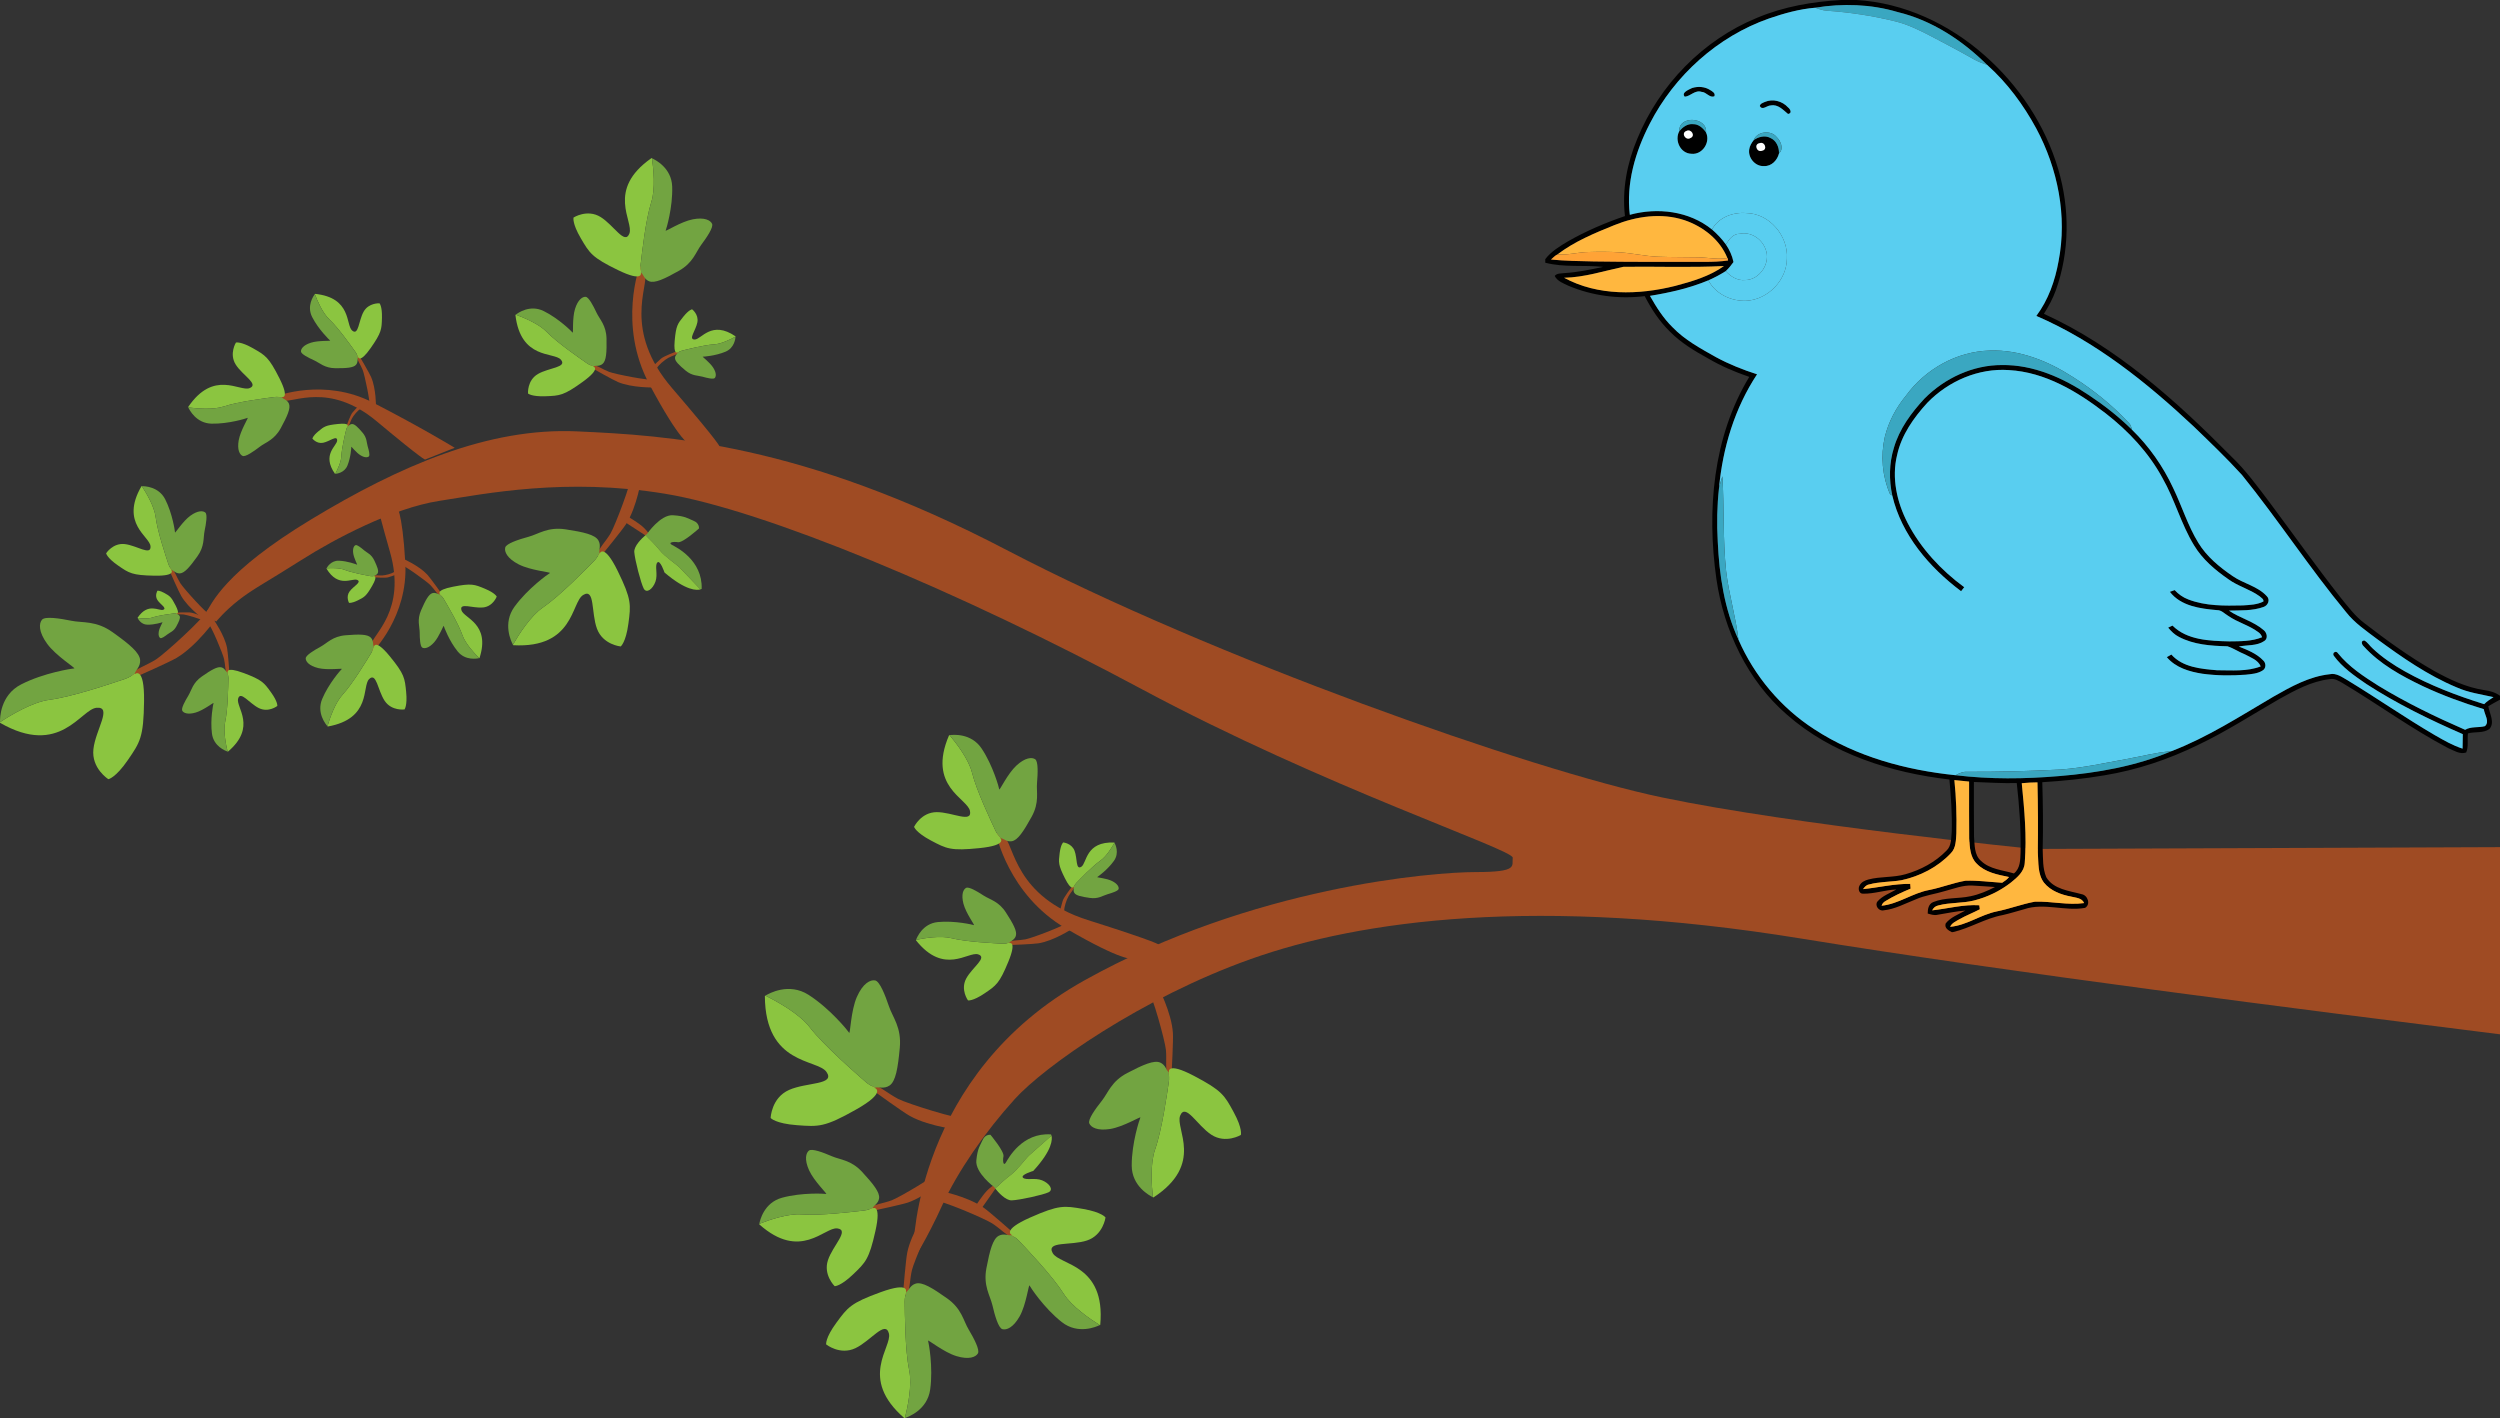 <?xml version="1.0" encoding="utf-8"?>
<!-- Generator: Adobe Illustrator 16.0.0, SVG Export Plug-In . SVG Version: 6.00 Build 0)  -->
<!DOCTYPE svg PUBLIC "-//W3C//DTD SVG 1.1//EN" "http://www.w3.org/Graphics/SVG/1.1/DTD/svg11.dtd">
<svg version="1.1" id="Layer_1" xmlns="http://www.w3.org/2000/svg" xmlns:xlink="http://www.w3.org/1999/xlink" x="0px" y="0px"
	 width="504.344px" height="286.093px" viewBox="0 0 504.344 286.093" enable-background="new 0 0 504.344 286.093"
	 xml:space="preserve">
<rect x="0" y="0" width="504.344" height="286.093" fill="#333333" stroke="none"/>
<g id="bracnh">
	<path fill="#9F4B23" d="M504.344,170.902l-94.146,0.366c0,0-48.301-4.828-74.909-10.397c-26.609-5.569-90.76-28.259-132.221-49.917
		c-41.46-21.66-68.688-23.103-86.634-23.928c-17.946-0.826-35.891,7.012-53.631,17.74c-17.739,10.726-20.008,16.914-21.451,19.182
		l2.269,1.444c0,0,1.65-2.063,4.538-4.332c2.888-2.269,5.775-3.713,12.582-8.044c6.807-4.332,18.564-10.52,27.847-11.964
		c9.283-1.443,25.578-4.744,45.586-1.443c20.008,3.299,59.199,19.595,96.122,39.397c36.923,19.803,75.083,32.385,74.877,34.035
		c-0.207,1.65,1.236,2.888-7.427,2.888s-44.968,2.888-79.001,21.864c-34.035,18.978-34.447,53.633-34.447,53.633v2.68
		c0,0,2.681-4.125,5.775-10.932c3.094-6.809,8.662-14.853,14.645-21.452c5.982-6.602,25.578-20.421,47.649-28.261
		c22.072-7.837,57.754-12.788,110.972-4.124c41.853,6.813,101.558,14.39,141.006,19.323V170.902z"/>
	<g>
		<g>
			<path fill="#9F4B23" d="M194.361,228.024c0,0-6.68-0.587-10.813-2.899c-1.487-0.831-7.084-4.896-7.084-4.896
				s-1.249-1.512-0.139-1.318c1.11,0.194,3.038,1.838,4.845,2.772c1.806,0.935,12.268,4.249,13.873,3.981"/>
			<g>
				<path fill="#8BC540" d="M163.329,207.21c-2.115-2.738-6.592-5.194-8.92-6.35c-0.071,0.043-0.106,0.068-0.106,0.068
					c0.061,14.018,10.597,12.672,12.433,15.325s-3.952,2.036-7.543,3.624c-3.59,1.59-3.727,5.662-3.727,5.662
					s0.937,1.127,5.312,1.453c4.373,0.326,5.564,0.436,11.901-3.143c6.337-3.576,3.768-4.373,3.768-4.373s0.053-0.021,0.146-0.055
					c-0.689-0.277-1.382-0.65-1.955-1.155C172.711,216.567,166.26,211.006,163.329,207.21z"/>
				<path fill="#72A441" d="M172.86,201.126c-1.217,2.77-1.34,7.563-1.549,7.223c-0.21-0.338-3.797-4.834-8.181-7.644
					c-3.987-2.554-8.022-0.278-8.722,0.155c2.328,1.155,6.805,3.611,8.92,6.35c2.932,3.796,9.383,9.357,11.309,11.058
					c0.573,0.505,1.266,0.878,1.955,1.155c0.598-0.213,1.726,0.316,2.835-0.414c1.279-0.844,1.71-3.503,2.094-7.631
					c0.382-4.129-1.435-6.139-2.188-8.371s-1.854-5.057-2.799-5.223C175.587,197.614,174.078,198.355,172.86,201.126z"/>
			</g>
		</g>
		<g>
			<path fill="#9F4B23" d="M190.686,237.728c0,0-3.924,3.648-7.509,4.863c-1.29,0.437-6.697,1.581-6.697,1.581
				s-1.565-0.069-0.855-0.623c0.71-0.556,2.717-0.817,4.238-1.392c1.521-0.57,9.089-5.002,9.788-6.098"/>
			<g>
				<path fill="#8BC540" d="M161.725,244.995c-2.757-0.212-6.61,1.129-8.542,1.893c-0.012,0.064-0.017,0.1-0.017,0.1
					c8.351,7.468,13.19,0.497,15.748,0.828c2.557,0.33-0.907,3.434-1.887,6.415c-0.98,2.979,1.362,5.242,1.362,5.242
					s1.171,0.047,3.705-2.374c2.535-2.42,3.237-3.068,4.508-8.742c1.27-5.675-0.578-4.578-0.578-4.578s0.017-0.041,0.046-0.115
					c-0.534,0.262-1.126,0.473-1.733,0.543C172.3,244.438,165.546,245.287,161.725,244.995z"/>
				<path fill="#72A441" d="M163.218,236.083c0.992,2.205,3.769,4.844,3.456,4.785c-0.313-0.057-4.901-0.336-8.914,0.762
					c-3.648,0.998-4.46,4.609-4.577,5.258c1.932-0.764,5.785-2.104,8.542-1.893c3.821,0.292,10.575-0.558,12.613-0.789
					c0.607-0.07,1.199-0.281,1.733-0.543c0.194-0.469,1.111-0.854,1.272-1.902c0.185-1.211-1.162-2.891-3.408-5.328
					c-2.243-2.437-4.408-2.436-6.137-3.182c-1.727-0.75-3.991-1.607-4.597-1.137S162.226,233.876,163.218,236.083z"/>
			</g>
		</g>
		<g>
			<path fill="#9F4B23" d="M233.602,199.017c0,0,2.754,5.22,3.018,9.381c0.095,1.497-0.238,7.574-0.238,7.574
				s-0.521,1.646-0.908,0.731c-0.387-0.914-0.092-3.124-0.264-4.905c-0.17-1.781-2.713-11.1-3.679-12.156"/>
			<g>
				<path fill="#8BC540" d="M233.025,231.898c-1.015,2.872-0.694,7.353-0.437,9.628c0.065,0.029,0.102,0.046,0.102,0.046
					c10.335-6.739,4.312-13.885,5.396-16.509c1.084-2.625,3.392,1.949,6.28,3.846c2.89,1.896,5.965,0.053,5.965,0.053
					s0.387-1.23-1.46-4.619c-1.847-3.39-2.335-4.322-8.004-7.301c-5.672-2.979-5.035-0.697-5.035-0.697s-0.04-0.031-0.108-0.084
					c0.125,0.643,0.179,1.333,0.078,1.998C235.464,220.493,234.432,227.919,233.025,231.898z"/>
				<path fill="#72A441" d="M223.976,227.755c2.629-0.422,6.232-2.619,6.081-2.303c-0.151,0.317-1.764,5.117-1.747,9.699
					c0.015,4.165,3.623,6.064,4.278,6.375c-0.258-2.275-0.578-6.756,0.437-9.628c1.407-3.979,2.439-11.405,2.777-13.64
					c0.101-0.665,0.047-1.355-0.078-1.998c-0.445-0.339-0.591-1.426-1.66-1.897c-1.233-0.543-3.406,0.407-6.642,2.095
					c-3.236,1.688-3.854,3.99-5.145,5.614c-1.291,1.623-2.854,3.784-2.526,4.563C220.079,227.415,221.347,228.178,223.976,227.755z"
					/>
			</g>
		</g>
		<g>
			<path fill="#9F4B23" d="M189.162,240.144c0,0,5.801,1.079,9.228,3.455c1.232,0.855,5.792,4.889,5.792,4.889
				s0.966,1.43,0.009,1.166c-0.956-0.265-2.506-1.867-4.009-2.839c-1.503-0.972-10.387-4.761-11.815-4.661"/>
			<g>
				<path fill="#8BC540" d="M214.585,261.003c1.622,2.579,5.334,5.109,7.277,6.319c0.065-0.033,0.1-0.052,0.1-0.052
					c1.13-12.288-8.211-11.998-9.596-14.478c-1.384-2.479,3.634-1.448,6.914-2.538c3.28-1.088,3.744-4.644,3.744-4.644
					s-0.725-1.067-4.53-1.722c-3.803-0.656-4.838-0.852-10.691,1.744c-5.854,2.599-3.672,3.515-3.672,3.515
					s-0.049,0.013-0.131,0.034c0.58,0.301,1.155,0.687,1.615,1.178C207.157,252.013,212.338,257.431,214.585,261.003z"/>
				<path fill="#72A441" d="M205.721,265.526c1.299-2.323,1.813-6.512,1.968-6.197c0.155,0.316,2.917,4.56,6.52,7.389
					c3.277,2.576,7.004,0.926,7.654,0.604c-1.943-1.21-5.656-3.74-7.277-6.319c-2.247-3.572-7.428-8.99-8.97-10.643
					c-0.459-0.491-1.035-0.877-1.615-1.178c-0.542,0.137-1.486-0.424-2.52,0.122c-1.191,0.631-1.795,2.925-2.479,6.509
					c-0.685,3.585,0.736,5.498,1.208,7.518c0.473,2.02,1.196,4.586,2.011,4.814C203.034,268.372,204.419,267.851,205.721,265.526z"
					/>
			</g>
		</g>
		<g>
			<path fill="#9F4B23" d="M187.281,243.804c0,0-3.433,4.801-4.254,8.888c-0.297,1.472-0.787,7.538-0.787,7.538
				s0.296,1.7,0.802,0.846c0.506-0.853,0.513-3.082,0.923-4.824c0.409-1.741,4.186-10.631,5.284-11.551"/>
			<g>
				<path fill="#8BC540" d="M183.418,276.462c0.618,2.984-0.304,7.381-0.864,9.598c-0.07,0.022-0.109,0.033-0.109,0.033
					c-9.332-8.071-2.399-14.338-3.121-17.086c-0.721-2.745-3.624,1.475-6.742,2.965c-3.118,1.488-5.917-0.753-5.917-0.753
					s-0.217-1.271,2.07-4.38s2.896-3.969,8.916-6.155c6.021-2.186,5.083-0.011,5.083-0.011s0.043-0.025,0.118-0.067
					c-0.21,0.618-0.357,1.296-0.347,1.968C182.54,264.833,182.561,272.331,183.418,276.462z"/>
				<path fill="#72A441" d="M192.943,273.577c-2.549-0.771-5.821-3.435-5.715-3.1c0.107,0.333,1.058,5.307,0.424,9.844
					c-0.577,4.126-4.407,5.521-5.098,5.738c0.561-2.217,1.482-6.613,0.864-9.598c-0.857-4.131-0.879-11.629-0.912-13.889
					c-0.011-0.672,0.137-1.35,0.347-1.968c0.486-0.276,0.777-1.335,1.901-1.659c1.295-0.369,3.32,0.865,6.299,2.975
					c2.977,2.107,3.279,4.473,4.34,6.256c1.06,1.781,2.317,4.134,1.888,4.861C196.852,273.767,195.491,274.351,192.943,273.577z"/>
			</g>
		</g>
		<g>
			<path fill="#9F4B23" d="M196.783,243.343c0,0,1.249-1.98,2.276-3.082c1.027-1.101,2.936-2.129,2.936-2.129l-4.404,6.239"/>
			<g>
				<path fill="#72A441" d="M207.671,233.04c0.716-0.641,3.359-2.972,4.456-3.939c-0.043-0.168-0.092-0.25-0.092-0.25
					c-5.808-0.414-8.593,4.795-9.095,5.648c-0.503,0.854-0.703-0.223-0.503-1.22c0.199-0.998-2.617-4.34-2.617-4.34
					s-1.045-0.169-1.572,1.013c-0.526,1.18-1.029,1.619-1.285,4.139c-0.255,2.523,3.574,5.361,3.574,5.361s0.088,0.124,0.239,0.314
					c0.652-0.629,2.029-1.922,3.104-2.715C205.342,235.975,206.762,233.854,207.671,233.04z"/>
				<path fill="#8BC540" d="M204.105,242.157c1.588-0.055,6.318-1.099,7.419-1.625c1.101-0.526,0.159-1.836-1.3-2.418
					c-1.46-0.583-3.207,0.063-3.837-0.518c-0.63-0.584,2.059-1.374,2.059-1.374c3.919-4.252,3.858-6.429,3.682-7.122
					c-1.097,0.968-3.74,3.299-4.456,3.939c-0.909,0.813-2.329,2.935-3.789,4.012c-1.075,0.793-2.452,2.086-3.104,2.715
					C201.351,240.487,202.85,242.202,204.105,242.157z"/>
			</g>
		</g>
		<g>
			<g>
				<path fill="#9F4B23" d="M216.204,187.431c0,0-3.657,2.389-6.706,2.869c-1.098,0.173-5.599,0.344-5.599,0.344
					s-1.248-0.271-0.602-0.619c0.647-0.348,2.296-0.281,3.598-0.531c1.3-0.248,7.993-2.762,8.707-3.547"/>
				<g>
					<path fill="#8BC540" d="M191.93,189.265c-2.186-0.553-5.468-0.008-7.126,0.338c-0.018,0.05-0.026,0.078-0.026,0.078
						c5.676,7.154,10.529,2.224,12.538,2.844c2.008,0.619-1.205,2.633-2.403,4.894c-1.199,2.259,0.369,4.398,0.369,4.398
						s0.934,0.202,3.306-1.394c2.37-1.594,3.025-2.017,4.831-6.4c1.805-4.383,0.168-3.758,0.168-3.758s0.02-0.032,0.052-0.086
						c-0.464,0.136-0.969,0.224-1.466,0.195C200.503,190.278,194.959,190.026,191.93,189.265z"/>
					<path fill="#72A441" d="M194.362,182.311c0.492,1.907,2.359,4.413,2.115,4.323s-3.892-0.949-7.268-0.621
						c-3.069,0.297-4.222,3.086-4.405,3.59c1.658-0.346,4.94-0.891,7.126-0.338c3.029,0.762,8.573,1.014,10.243,1.109
						c0.497,0.028,1.002-0.06,1.466-0.195c0.221-0.352,1.013-0.533,1.286-1.354c0.316-0.947-0.534-2.482-2-4.752
						c-1.467-2.269-3.206-2.566-4.491-3.406c-1.284-0.84-2.984-1.843-3.537-1.549C194.346,179.415,193.872,180.401,194.362,182.311z
						"/>
				</g>
			</g>
			<g>
				<path fill="#9F4B23" d="M213.847,183.956c0.121-0.852,0.252-1.17,0.547-2.239c0.189-0.688,1.88-2.868,1.88-2.868
					s0.658-0.49,0.553-0.029c-0.104,0.461-0.831,1.232-1.259,1.97c-0.429,0.735-0.947,2.321-0.867,2.998"/>
				<g>
					<path fill="#8BC540" d="M221.993,173.622c1.189-0.83,2.31-2.652,2.841-3.603c-0.016-0.03-0.027-0.047-0.027-0.047
						c-5.868-0.263-5.521,4.173-6.669,4.89c-1.148,0.712-0.771-1.697-1.362-3.232c-0.59-1.536-2.292-1.678-2.292-1.678
						s-0.491,0.369-0.717,2.193c-0.227,1.823-0.298,2.32,1.069,5.045c1.366,2.727,1.752,1.667,1.752,1.667s0.007,0.024,0.02,0.062
						c0.129-0.281,0.299-0.564,0.523-0.793C217.882,177.355,220.343,174.771,221.993,173.622z"/>
					<path fill="#72A441" d="M224.341,177.735c-1.133-0.566-3.137-0.717-2.989-0.796c0.146-0.082,2.101-1.491,3.367-3.267
						c1.151-1.616,0.283-3.352,0.115-3.653c-0.532,0.95-1.652,2.772-2.841,3.603c-1.649,1.148-4.11,3.733-4.861,4.504
						c-0.224,0.229-0.394,0.512-0.523,0.793c0.077,0.256-0.168,0.717,0.114,1.196c0.326,0.553,1.43,0.788,3.151,1.033
						c1.719,0.245,2.598-0.474,3.547-0.743c0.95-0.27,2.154-0.672,2.244-1.063C225.755,178.95,225.476,178.302,224.341,177.735z"/>
				</g>
			</g>
			<path fill="#9F4B23" d="M228.42,193.384c0,0-1.704,0.73-13.39-6.086s-14.121-19.233-14.121-19.233s0.731-0.12,1.704,0.729
				c1.978,1.73,2.191,12.174,16.798,16.8s14.363,4.99,14.363,4.99"/>
			<g>
				<path fill="#8BC540" d="M196.083,155.85c-0.674-2.694-3.178-5.94-4.519-7.539c-0.065,0.009-0.101,0.015-0.101,0.015
					c-4.462,10.334,3.718,12.73,4.217,15.271c0.498,2.543-3.562,0.228-6.714,0.242c-3.152,0.013-4.562,2.964-4.562,2.964
					s0.326,1.132,3.439,2.777c3.112,1.646,3.953,2.109,9.764,1.517c5.813-0.594,4.18-2.007,4.18-2.007s0.046,0.005,0.123,0.008
					c-0.417-0.425-0.807-0.923-1.066-1.479C199.977,165.751,197.02,159.585,196.083,155.85z"/>
				<path fill="#72A441" d="M205.051,154.439c-1.786,1.646-3.419,5.133-3.462,4.815c-0.045-0.316-1.238-4.777-3.56-8.254
					c-2.111-3.158-5.81-2.785-6.464-2.69c1.34,1.599,3.845,4.845,4.519,7.539c0.937,3.735,3.893,9.901,4.761,11.769
					c0.26,0.557,0.649,1.055,1.066,1.479c0.51,0.034,1.169,0.788,2.22,0.607c1.212-0.209,2.385-2.026,3.993-4.939
					c1.61-2.915,0.92-4.976,1.084-6.86c0.162-1.884,0.262-4.315-0.379-4.742C208.187,152.735,206.837,152.794,205.051,154.439z"/>
			</g>
		</g>
	</g>
	<g>
		<path fill="#9F4B23" d="M43.579,124.829c0,0-3.868,5.478-7.946,7.887c-1.468,0.867-7.796,3.659-7.796,3.659
			s-1.935,0.318-1.207-0.543c0.726-0.862,3.116-1.702,4.833-2.793c1.715-1.09,9.844-8.464,10.418-9.986"/>
		<g>
			<path fill="#8BC540" d="M9.978,141.177c-3.432,0.449-7.806,3.083-9.976,4.513c0.002,0.083,0.006,0.127,0.006,0.127
				c12.145,6.999,16.282-2.783,19.498-3.035c3.218-0.252-0.228,4.44-0.661,8.343c-0.433,3.902,3.017,6.067,3.017,6.067
				s1.447-0.241,3.928-3.857c2.482-3.615,3.176-4.59,3.272-11.867c0.096-7.276-1.886-5.458-1.886-5.458s0.011-0.055,0.028-0.152
				c-0.586,0.456-1.258,0.867-1.983,1.108C22.786,137.774,14.733,140.552,9.978,141.177z"/>
			<path fill="#72A441" d="M9.514,129.878c1.781,2.446,5.863,4.963,5.464,4.973c-0.397,0.01-6.09,0.849-10.723,3.224
				c-4.212,2.161-4.276,6.793-4.253,7.615c2.17-1.43,6.544-4.064,9.976-4.513c4.755-0.625,12.808-3.403,15.244-4.211
				c0.725-0.241,1.397-0.652,1.983-1.108c0.115-0.625,1.142-1.333,1.068-2.659c-0.086-1.53-2.167-3.241-5.543-5.649
				c-3.375-2.407-6.026-1.849-8.335-2.32c-2.308-0.47-5.302-0.941-5.922-0.208C7.853,125.754,7.733,127.432,9.514,129.878z"/>
		</g>
	</g>
	<g>
		<path fill="#9F4B23" d="M41.44,125.203c0,0-3.389-2.418-4.873-4.958c-0.534-0.914-2.248-4.852-2.248-4.852
			s-0.192-1.204,0.341-0.749c0.533,0.454,1.047,1.94,1.72,3.009c0.671,1.068,5.226,6.139,6.168,6.5"/>
		<g>
			<path fill="#8BC540" d="M31.392,104.289c-0.271-2.132-1.892-4.856-2.773-6.208c-0.051,0.002-0.079,0.003-0.079,0.003
				c-4.382,7.521,1.679,10.119,1.826,12.117c0.147,1.999-2.757-0.156-5.179-0.436c-2.422-0.281-3.776,1.854-3.776,1.854
				s0.146,0.899,2.384,2.451c2.237,1.552,2.84,1.986,7.357,2.069c4.519,0.082,3.395-1.154,3.395-1.154s0.035,0.007,0.095,0.017
				c-0.281-0.365-0.534-0.782-0.682-1.235C33.464,112.252,31.765,107.244,31.392,104.289z"/>
			<path fill="#72A441" d="M38.408,104.036c-1.523,1.1-3.1,3.625-3.104,3.377c-0.004-0.247-0.507-3.783-1.969-6.666
				c-1.328-2.623-4.205-2.677-4.716-2.666c0.882,1.352,2.503,4.076,2.773,6.208c0.373,2.955,2.072,7.963,2.567,9.479
				c0.147,0.453,0.4,0.87,0.682,1.235c0.387,0.074,0.824,0.713,1.647,0.672c0.951-0.048,2.02-1.336,3.525-3.425
				c1.505-2.088,1.165-3.735,1.465-5.168c0.3-1.431,0.6-3.29,0.148-3.676C40.974,103.017,39.933,102.938,38.408,104.036z"/>
		</g>
	</g>
	<g>
		<path fill="#9F4B23" d="M43.196,125.146c0,0,2.122,3.023,2.613,5.586c0.178,0.921,0.449,4.721,0.449,4.721
			s-0.193,1.063-0.506,0.525c-0.313-0.536-0.304-1.933-0.55-3.024c-0.247-1.092-2.56-6.677-3.241-7.258"/>
		<g>
			<path fill="#8BC540" d="M45.429,145.606c-0.404,1.861,0.147,4.618,0.487,6.01c0.044,0.014,0.067,0.021,0.067,0.021
				c5.886-4.998,1.582-8.959,2.049-10.673c0.467-1.716,2.26,0.943,4.203,1.892c1.943,0.95,3.706-0.437,3.706-0.437
				s0.146-0.794-1.27-2.753c-1.414-1.959-1.79-2.5-5.545-3.902c-3.756-1.402-3.18-0.037-3.18-0.037s-0.027-0.017-0.075-0.043
				c0.129,0.389,0.217,0.813,0.207,1.234C46.045,138.333,45.99,143.022,45.429,145.606z"/>
			<path fill="#72A441" d="M39.485,143.746c1.6-0.469,3.663-2.117,3.595-1.909c-0.07,0.208-0.692,3.316-0.321,6.159
				c0.337,2.585,2.727,3.479,3.158,3.621c-0.34-1.392-0.892-4.148-0.487-6.01c0.561-2.584,0.616-7.273,0.65-8.688
				c0.01-0.42-0.078-0.845-0.207-1.234c-0.302-0.176-0.478-0.839-1.18-1.047c-0.809-0.241-2.083,0.521-3.959,1.824
				c-1.876,1.304-2.077,2.781-2.751,3.891c-0.673,1.109-1.474,2.574-1.209,3.032C37.038,143.842,37.886,144.215,39.485,143.746z"/>
		</g>
	</g>
	<g>
		<path fill="#9F4B23" d="M41.041,124.516c0,0-1.618-0.88-2.917-0.979c-0.467-0.036-2.364,0.044-2.364,0.044
			s-0.517,0.157-0.232,0.281c0.284,0.125,0.974,0.041,1.529,0.102c0.556,0.06,3.455,0.892,3.781,1.197"/>
		<g>
			<path fill="#8BC540" d="M30.773,124.565c-0.9,0.306-2.299,0.188-3.007,0.099c-0.011-0.021-0.014-0.033-0.014-0.033
				c2.145-3.2,4.351-1.29,5.174-1.618c0.824-0.328-0.595-1.066-1.175-1.976c-0.581-0.91,0.007-1.863,0.007-1.863
				s0.386-0.116,1.437,0.474c1.051,0.591,1.34,0.747,2.247,2.528c0.907,1.783,0.198,1.575,0.198,1.575s0.009,0.013,0.025,0.034
				c-0.2-0.042-0.414-0.062-0.624-0.032C34.343,123.85,32.021,124.143,30.773,124.565z"/>
			<path fill="#72A441" d="M32.031,127.407c0.142-0.819,0.843-1.934,0.742-1.888c-0.1,0.045-1.604,0.53-3.035,0.506
				c-1.3-0.021-1.878-1.155-1.972-1.36c0.708,0.089,2.106,0.207,3.007-0.099c1.248-0.423,3.57-0.716,4.269-0.812
				c0.21-0.029,0.424-0.01,0.624,0.032c0.104,0.141,0.443,0.189,0.586,0.525c0.164,0.387-0.141,1.062-0.681,2.065
				c-0.539,1.003-1.261,1.188-1.773,1.583c-0.511,0.396-1.191,0.875-1.434,0.771S31.887,128.227,32.031,127.407z"/>
		</g>
	</g>
	<g>
		<g>
			<path fill="#9F4B23" d="M129.413,96.371c0,0-0.862,5.838-3.107,9.352c-0.808,1.263-4.668,5.97-4.668,5.97
				s-1.394,1.019-1.164,0.053c0.229-0.965,1.771-2.575,2.686-4.112c0.914-1.538,4.368-10.559,4.215-11.982"/>
			<g>
				<path fill="#8BC540" d="M109.52,122.559c-2.516,1.717-4.905,5.522-6.041,7.509c0.034,0.063,0.056,0.097,0.056,0.097
					c12.32,0.67,11.682-8.655,14.107-10.13c2.425-1.476,1.583,3.577,2.795,6.813c1.21,3.238,4.78,3.567,4.78,3.567
					s1.039-0.765,1.552-4.591c0.51-3.825,0.67-4.866-2.145-10.619c-2.815-5.752-3.65-3.536-3.65-3.536s-0.013-0.049-0.038-0.13
					c-0.278,0.59-0.643,1.18-1.117,1.657C118.226,114.798,113.006,120.179,109.52,122.559z"/>
				<path fill="#72A441" d="M104.667,113.871c2.371,1.212,6.575,1.569,6.266,1.735c-0.309,0.165-4.446,3.085-7.139,6.792
					c-2.45,3.371-0.66,7.034-0.315,7.671c1.136-1.987,3.525-5.792,6.041-7.509c3.486-2.38,8.706-7.761,10.299-9.364
					c0.475-0.477,0.839-1.067,1.117-1.657c-0.158-0.538,0.366-1.501-0.218-2.514c-0.675-1.167-2.989-1.684-6.597-2.233
					s-5.467,0.943-7.468,1.489c-1.999,0.547-4.538,1.368-4.734,2.189C101.724,111.292,102.295,112.657,104.667,113.871z"/>
			</g>
		</g>
		<g>
			<path fill="#9F4B23" d="M126.5,104.107c0,0,2.026,1.173,3.166,2.158c1.138,0.986,2.236,2.854,2.236,2.854l-6.399-4.166"/>
			<g>
				<path fill="#72A441" d="M137.205,114.602c0.665,0.691,3.096,3.246,4.104,4.305c0.166-0.049,0.245-0.101,0.245-0.101
					c0.198-5.819-5.112-8.407-5.984-8.876c-0.871-0.471,0.197-0.71,1.2-0.548c1.004,0.161,4.239-2.777,4.239-2.777
					s0.129-1.05-1.071-1.533c-1.2-0.481-1.656-0.968-4.185-1.129c-2.528-0.16-5.225,3.773-5.225,3.773s-0.118,0.092-0.304,0.251
					c0.652,0.628,1.997,1.955,2.829,2.999C134.184,112.384,136.358,113.723,137.205,114.602z"/>
				<path fill="#8BC540" d="M127.959,111.378c0.114,1.585,1.336,6.273,1.902,7.354c0.568,1.081,1.841,0.09,2.368-1.39
					c0.528-1.48-0.184-3.203,0.374-3.854c0.559-0.65,1.449,2.006,1.449,2.006c4.396,3.757,6.569,3.614,7.255,3.412
					c-1.008-1.059-3.438-3.613-4.104-4.305c-0.847-0.879-3.021-2.218-4.151-3.637c-0.832-1.044-2.177-2.371-2.829-2.999
					C129.526,108.564,127.868,110.126,127.959,111.378z"/>
			</g>
		</g>
	</g>
	<g>
		<g>
			<path fill="#9F4B23" d="M81.333,112.727c0,0,3.214,1.391,4.885,3.219c0.601,0.656,2.706,3.592,2.706,3.592
				s0.37,0.955-0.148,0.675c-0.52-0.278-1.205-1.41-1.946-2.171c-0.741-0.76-5.382-4.125-6.223-4.254"/>
			<g>
				<path fill="#8BC540" d="M93.293,128.154c0.599,1.705,2.414,3.66,3.377,4.616c0.043-0.01,0.065-0.017,0.065-0.017
					c2.275-6.96-3.17-8.026-3.643-9.645c-0.475-1.616,2.294-0.358,4.336-0.556c2.041-0.197,2.778-2.193,2.778-2.193
					s-0.278-0.714-2.393-1.595c-2.115-0.881-2.688-1.131-6.418-0.401c-3.731,0.73-2.589,1.549-2.589,1.549s-0.03,0.001-0.081,0.002
					c0.297,0.25,0.578,0.55,0.779,0.895C90.181,121.97,92.465,125.789,93.293,128.154z"/>
				<path fill="#72A441" d="M87.567,129.601c1.059-1.173,1.909-3.529,1.956-3.327c0.048,0.203,1.087,3.023,2.798,5.136
					c1.557,1.922,3.932,1.458,4.35,1.359c-0.963-0.957-2.778-2.912-3.377-4.616c-0.828-2.365-3.112-6.184-3.787-7.343
					c-0.201-0.345-0.482-0.644-0.779-0.895c-0.332,0.008-0.804-0.441-1.474-0.262c-0.773,0.208-1.425,1.456-2.294,3.44
					c-0.868,1.983-0.299,3.279-0.292,4.51c0.006,1.23,0.087,2.812,0.528,3.05C85.636,130.894,86.507,130.774,87.567,129.601z"/>
			</g>
		</g>
		<g>
			<path fill="#9F4B23" d="M80.051,115.84c-0.623,0.296-0.895,0.349-1.739,0.625c-0.546,0.177-2.75,0.009-2.75,0.009
				s-0.619-0.223-0.265-0.356c0.354-0.135,1.192,0.01,1.874-0.029c0.683-0.039,1.972-0.394,2.39-0.746"/>
			<g>
				<path fill="#8BC540" d="M69.537,114.962c-1.081-0.429-2.795-0.373-3.667-0.308c-0.012,0.024-0.02,0.039-0.02,0.039
					c2.42,4.041,5.234,1.848,6.22,2.3s-0.794,1.265-1.559,2.339c-0.766,1.074-0.108,2.274-0.108,2.274s0.463,0.165,1.783-0.489
					c1.32-0.656,1.685-0.828,2.901-2.947c1.221-2.12,0.341-1.91,0.341-1.91s0.013-0.015,0.032-0.041
					c-0.245,0.039-0.51,0.05-0.762,0.001C73.851,116.06,71.035,115.557,69.537,114.962z"/>
				<path fill="#72A441" d="M71.25,111.571c0.123,1.008,0.907,2.417,0.789,2.353c-0.119-0.062-1.925-0.747-3.674-0.808
					c-1.589-0.054-2.366,1.293-2.495,1.539c0.872-0.064,2.586-0.121,3.667,0.308c1.498,0.594,4.314,1.097,5.162,1.259
					c0.252,0.049,0.517,0.038,0.762-0.001c0.138-0.164,0.554-0.204,0.75-0.605c0.226-0.463-0.106-1.306-0.702-2.564
					c-0.598-1.258-1.467-1.528-2.067-2.044c-0.599-0.516-1.401-1.144-1.704-1.03C71.437,110.089,71.126,110.561,71.25,111.571z"/>
			</g>
		</g>
		<path fill="#9F4B23" d="M79.913,101.923c0,0,1.242,0.817,1.851,11.648c0.608,10.831-6.62,17.951-6.62,17.951
			s-0.405-0.436-0.266-1.462c0.283-2.089,7.172-6.85,3.808-18.666c-3.365-11.816-3.014-11.814-3.014-11.814"/>
		<g>
			<path fill="#8BC540" d="M69.106,140.152c-1.504,1.642-2.568,4.751-3.044,6.357c0.035,0.038,0.055,0.06,0.055,0.06
				c8.885-1.584,6.87-8.116,8.35-9.573c1.48-1.457,1.727,2.282,3.131,4.382c1.403,2.104,4,1.742,4,1.742s0.612-0.719,0.338-3.528
				c-0.276-2.81-0.338-3.577-3.304-7.202c-2.968-3.625-3.19-1.909-3.19-1.909s-0.018-0.032-0.05-0.087
				c-0.1,0.468-0.261,0.948-0.519,1.369C74.007,133.169,71.191,137.874,69.106,140.152z"/>
			<path fill="#72A441" d="M64.197,134.776c1.891,0.467,4.945,0.017,4.752,0.188c-0.192,0.169-2.648,2.939-3.947,6.03
				c-1.18,2.81,0.708,5.119,1.06,5.515c0.476-1.605,1.54-4.715,3.044-6.357c2.085-2.278,4.901-6.982,5.767-8.389
				c0.258-0.42,0.419-0.901,0.519-1.369c-0.202-0.355,0.011-1.129-0.575-1.753c-0.676-0.717-2.411-0.7-5.07-0.486
				c-2.662,0.212-3.735,1.585-5.068,2.31c-1.332,0.725-3.002,1.733-3.005,2.351C61.67,133.434,62.307,134.309,64.197,134.776z"/>
		</g>
	</g>
	<g>
		<g>
			<path fill="#9F4B23" d="M131.881,78.165c0,0-4.367,0.106-7.213-1.092c-1.022-0.43-4.941-2.655-4.941-2.655
				s-0.918-0.888-0.185-0.842c0.733,0.045,2.101,0.968,3.337,1.442c1.237,0.474,8.252,1.859,9.271,1.568"/>
			<g>
				<path fill="#8BC540" d="M110.278,66.946c-1.568-1.62-4.645-2.885-6.236-3.464c-0.042,0.034-0.065,0.053-0.065,0.053
					c1.061,9.071,7.784,7.433,9.165,9.017c1.381,1.584-2.412,1.606-4.62,2.896c-2.209,1.29-2.001,3.935-2.001,3.935
					s0.688,0.662,3.544,0.555c2.854-0.107,3.633-0.123,7.477-2.898c3.843-2.776,2.122-3.107,2.122-3.107s0.033-0.016,0.089-0.044
					c-0.466-0.129-0.94-0.32-1.349-0.607C117.034,72.322,112.452,69.189,110.278,66.946z"/>
				<path fill="#72A441" d="M116.006,62.314c-0.587,1.882-0.318,4.994-0.478,4.789c-0.16-0.206-2.809-2.855-5.852-4.354
					c-2.767-1.364-5.214,0.401-5.635,0.733c1.592,0.579,4.668,1.844,6.236,3.464c2.174,2.243,6.756,5.376,8.125,6.335
					c0.408,0.287,0.883,0.478,1.349,0.607c0.373-0.183,1.142,0.079,1.807-0.475c0.767-0.639,0.853-2.392,0.801-5.093
					c-0.054-2.701-1.375-3.87-2.025-5.26c-0.65-1.391-1.568-3.138-2.192-3.179C117.516,59.842,116.593,60.432,116.006,62.314z"/>
			</g>
		</g>
		<g>
			<path fill="#9F4B23" d="M131.706,73.97c0.552-0.661,0.83-0.861,1.645-1.616c0.523-0.486,3.107-1.448,3.107-1.448
				s0.818-0.071,0.487,0.265c-0.332,0.338-1.356,0.611-2.108,1.013c-0.752,0.4-2.027,1.476-2.315,2.092"/>
			<g>
				<path fill="#8BC540" d="M144.071,69.47c1.449-0.077,3.361-1.038,4.313-1.566c0.001-0.034,0.001-0.054,0.001-0.054
					c-4.851-3.312-6.892,0.642-8.243,0.645c-1.352,0.002,0.237-1.848,0.543-3.464c0.306-1.617-1.065-2.632-1.065-2.632
					s-0.612,0.056-1.765,1.487c-1.152,1.43-1.474,1.816-1.746,4.853c-0.273,3.036,0.612,2.34,0.612,2.34s-0.006,0.023-0.017,0.063
					c0.26-0.171,0.553-0.322,0.864-0.4C138.612,70.481,142.065,69.58,144.071,69.47z"/>
				<path fill="#72A441" d="M143.903,74.206c-0.666-1.078-2.29-2.261-2.123-2.251c0.168,0.008,2.571-0.161,4.582-1.005
					c1.83-0.768,2.004-2.701,2.022-3.045c-0.952,0.528-2.864,1.489-4.313,1.566c-2.006,0.109-5.459,1.011-6.502,1.271
					c-0.312,0.078-0.604,0.229-0.864,0.4c-0.068,0.258-0.52,0.521-0.531,1.078c-0.014,0.641,0.802,1.422,2.136,2.537
					c1.332,1.113,2.457,0.964,3.407,1.235c0.948,0.27,2.185,0.563,2.467,0.276C144.466,75.981,144.571,75.285,143.903,74.206z"/>
			</g>
		</g>
		<path fill="#9F4B23" d="M139.134,89.657c0,0-1.834-0.277-8.181-12.223c-6.348-11.947-1.882-23.786-1.882-23.786
			s0.686,0.281,1.066,1.518c0.771,2.512-4.546,11.503,5.439,23.125c9.983,11.623,9.586,11.805,9.586,11.805"/>
		<g>
			<path fill="#8BC540" d="M131.398,40.723c0.846-2.647,0.426-6.724,0.127-8.79c-0.061-0.025-0.094-0.04-0.094-0.04
				c-9.233,6.436-3.539,12.781-4.453,15.205c-0.915,2.422-3.147-1.683-5.835-3.33c-2.688-1.647-5.439,0.119-5.439,0.119
				s-0.318,1.133,1.462,4.172c1.78,3.038,2.25,3.874,7.503,6.429c5.254,2.554,4.61,0.494,4.61,0.494s0.037,0.028,0.101,0.071
				c-0.131-0.581-0.2-1.209-0.128-1.819C129.497,51.189,130.229,44.391,131.398,40.723z"/>
			<path fill="#72A441" d="M139.765,44.244c-2.385,0.46-5.608,2.564-5.478,2.271c0.129-0.292,1.462-4.712,1.318-8.89
				c-0.132-3.798-3.475-5.427-4.081-5.692c0.299,2.065,0.719,6.142-0.127,8.79c-1.169,3.668-1.901,10.467-2.146,12.512
				c-0.072,0.61-0.003,1.238,0.128,1.819c0.415,0.298,0.578,1.285,1.567,1.685c1.14,0.46,3.094-0.468,5.997-2.098
				c2.902-1.631,3.4-3.747,4.532-5.264c1.13-1.516,2.494-3.53,2.174-4.232C143.329,44.444,142.151,43.785,139.765,44.244z"/>
		</g>
	</g>
	<g>
		<g>
			<path fill="#9F4B23" d="M75.844,81.966c0,0,0.038-3.577-0.974-5.893c-0.364-0.833-2.229-4.016-2.229-4.016
				s-0.738-0.743-0.692-0.142c0.045,0.6,0.817,1.709,1.219,2.716s1.615,6.735,1.389,7.572"/>
			<g>
				<path fill="#8BC540" d="M66.417,64.403c-1.343-1.266-2.413-3.771-2.905-5.068c0.027-0.034,0.043-0.053,0.043-0.053
					c7.438,0.767,6.173,6.289,7.485,7.403c1.313,1.113,1.288-1.992,2.319-3.814c1.031-1.823,3.2-1.683,3.2-1.683
					s0.55,0.556,0.494,2.895c-0.057,2.338-0.062,2.977-2.29,6.154c-2.23,3.178-2.521,1.772-2.521,1.772s-0.013,0.028-0.036,0.075
					c-0.11-0.381-0.272-0.768-0.512-1.099C70.894,69.875,68.278,66.159,66.417,64.403z"/>
				<path fill="#72A441" d="M62.689,69.146c1.533-0.501,4.085-0.317,3.916-0.445c-0.17-0.128-2.37-2.269-3.632-4.742
					c-1.146-2.25,0.271-4.273,0.538-4.623c0.492,1.297,1.563,3.802,2.905,5.068c1.861,1.755,4.478,5.471,5.278,6.582
					c0.239,0.331,0.401,0.718,0.512,1.099c-0.145,0.307,0.078,0.934-0.368,1.483c-0.514,0.636-1.949,0.726-4.16,0.713
					c-2.212-0.014-3.184-1.082-4.33-1.599c-1.146-0.518-2.587-1.249-2.627-1.76C60.681,70.41,61.153,69.647,62.689,69.146z"/>
			</g>
		</g>
		<g>
			<path fill="#9F4B23" d="M72.408,81.87c-0.534,0.459-0.696,0.689-1.305,1.364c-0.393,0.434-1.15,2.561-1.15,2.561
				s-0.05,0.67,0.224,0.396c0.27-0.274,0.483-1.118,0.804-1.737c0.319-0.62,1.186-1.677,1.688-1.92"/>
			<g>
				<path fill="#8BC540" d="M68.862,92.044c-0.047,1.187-0.812,2.763-1.233,3.549c-0.028,0.001-0.045,0.001-0.045,0.001
					c-2.765-3.935,0.449-5.65,0.437-6.758c-0.014-1.106-1.51,0.216-2.83,0.485c-1.32,0.268-2.167-0.844-2.167-0.844
					s0.037-0.501,1.198-1.461c1.158-0.96,1.47-1.227,3.952-1.482c2.483-0.259,1.923,0.474,1.923,0.474s0.019-0.006,0.052-0.014
					c-0.138,0.214-0.259,0.456-0.317,0.712C69.629,87.563,68.929,90.4,68.862,92.044z"/>
				<path fill="#72A441" d="M72.737,91.854c-0.89-0.532-1.876-1.85-1.867-1.713c0.009,0.136-0.102,2.106-0.771,3.763
					c-0.609,1.505-2.189,1.672-2.471,1.689c0.422-0.786,1.187-2.362,1.233-3.549c0.067-1.644,0.768-4.481,0.969-5.338
					c0.059-0.256,0.18-0.498,0.317-0.712c0.21-0.059,0.421-0.431,0.877-0.447c0.523-0.019,1.172,0.64,2.1,1.719
					c0.927,1.08,0.817,2.002,1.051,2.776c0.231,0.774,0.485,1.782,0.254,2.017C74.197,92.294,73.628,92.389,72.737,91.854z"/>
			</g>
		</g>
		<path fill="#9F4B23" d="M91.732,90.336c0,0-6.643-4.059-16.496-9.122C65.383,76.152,55.74,79.94,55.74,79.94
			s0.237,0.559,1.256,0.855c2.064,0.603,9.366-3.849,18.994,4.195c9.628,8.045,9.772,7.716,9.772,7.716"/>
		<g>
			<path fill="#8BC540" d="M45.182,81.99c-2.158,0.722-5.501,0.424-7.195,0.203c-0.021-0.049-0.033-0.076-0.033-0.076
				c5.166-7.632,10.424-3.04,12.398-3.817c1.974-0.777-1.412-2.558-2.791-4.74c-1.379-2.183,0.037-4.455,0.037-4.455
				s0.925-0.273,3.433,1.15c2.506,1.423,3.196,1.799,5.348,6.071c2.149,4.273,0.455,3.769,0.455,3.769s0.023,0.03,0.061,0.082
				c-0.478-0.1-0.992-0.151-1.491-0.084C53.73,80.315,48.172,80.991,45.182,81.99z"/>
			<path fill="#72A441" d="M48.159,88.8c0.35-1.957,2.037-4.62,1.799-4.51c-0.239,0.109-3.843,1.25-7.266,1.179
				c-3.11-0.065-4.48-2.784-4.705-3.277c1.694,0.221,5.037,0.519,7.195-0.203c2.99-0.999,8.548-1.674,10.221-1.897
				c0.499-0.067,1.013-0.016,1.491,0.084c0.247,0.337,1.058,0.46,1.397,1.264c0.389,0.929-0.35,2.541-1.651,4.934
				c-1.303,2.395-3.029,2.827-4.259,3.769c-1.228,0.942-2.863,2.082-3.44,1.828C48.363,91.717,47.811,90.759,48.159,88.8z"/>
		</g>
	</g>
</g>
<g id="bird">
	<g>
		<g>
			<path d="M371.459,0h3.074c9.585,0.563,18.689,4.843,25.823,11.163c6.943,6.101,12.271,14.113,14.876,23.007
				c2.34,7.926,2.307,16.606-0.501,24.412c-0.599,1.667-1.456,3.225-2.396,4.725c14.561,6.629,26.629,17.492,37.771,28.75
				c3.005,2.858,5.435,6.23,7.925,9.525c4.695,6.303,9.246,12.718,14.099,18.899c1.517,1.853,2.956,3.824,4.896,5.267
				c4.452,3.431,9.017,6.754,13.915,9.535c3.187,1.779,6.563,3.379,10.205,3.932c1.134,0.148,2.262,0.46,3.197,1.148v0.789
				c-0.795,0.425-1.584,0.861-2.357,1.323c0.221,1.475,1.395,3.254,0.221,4.588c-1.24,0.904-2.91,0.498-4.324,0.889
				c-0.176,1.272,0.16,2.662-0.364,3.855c-1.268,0.439-2.536-0.426-3.673-0.906c-7.369-3.883-14.102-8.824-21.238-13.086
				c-0.799-0.449-1.646-1.02-2.61-0.809c-3.698,0.423-7.021,2.258-10.221,4.037c-5.419,3.12-10.675,6.543-16.331,9.23
				c-5.971,2.924-12.344,5.063-18.908,6.139c-4.146,0.713-8.335,1.131-12.531,1.387c0.131,4.477,0.197,8.958,0.078,13.438
				c0.08,1.912-0.031,3.939,0.725,5.734c1.495,2.475,4.611,2.716,7.127,3.419c1.253,0.194,1.887,2.083,0.697,2.763
				c-4.059,0.735-8.266-1.081-12.25,0.264c-1.453,0.398-2.889,0.854-4.359,1.19c-3.523,0.647-6.595,2.65-10.076,3.442h-0.207
				c-0.678-0.352-1.536-0.844-1.221-1.761c1-1.266,2.59-1.818,3.953-2.59c-1.895,0.141-3.748,0.554-5.617,0.852
				c-0.672,0.159-1.326-0.073-1.965-0.252c0-0.907,0.161-1.933,1.111-2.315c2.385-0.97,5.031-0.637,7.51-1.176
				c1.74-0.354,3.384-1.052,4.955-1.859c-1.523-0.088-3.043-0.236-4.568-0.298c-1.902-0.109-3.699,0.628-5.51,1.104
				c-1.975,0.615-4.064,0.847-5.963,1.706c-2.098,0.818-4.139,1.957-6.412,2.188c-0.955,0.249-1.871-0.964-1.269-1.772
				c1.003-1.166,2.515-1.682,3.815-2.43c-2.268,0.087-4.451,0.891-6.721,0.846c-0.846,0.036-1.055-1.085-0.684-1.669
				c0.34-0.669,1.064-1.006,1.754-1.191c2.447-0.647,5.041-0.364,7.48-1.062c3.09-0.871,6.037-2.441,8.283-4.759
				c1.055-0.985,0.928-2.549,1.066-3.863c0.105-3.501-0.16-7.005-0.465-10.49c-11.783-1.369-23.746-5.132-32.791-13.087
				c-7.984-6.916-12.713-17.004-14.219-27.355c-1.966-13.791-0.722-28.653,6.629-40.783c-2.892-0.98-5.715-2.203-8.354-3.747
				c-2.726-1.506-5.428-3.131-7.629-5.361c-2.117-2.062-3.758-4.56-5.105-7.183c-5.182,0.641-10.55-0.052-15.369-2.08
				c-1.025-0.494-2.24-0.91-2.795-1.99c0.459-0.587,1.258-0.476,1.913-0.574c2.657-0.16,5.271-0.703,7.868-1.257
				c-3.879-0.417-7.873,0.158-11.683-0.841v-0.718c1.187-1.568,2.915-2.595,4.577-3.593c3.646-2.083,7.529-3.74,11.5-5.099
				c-0.623-5.319,0.432-10.698,2.494-15.604c4.449-10.869,13.268-19.949,24.176-24.401C359.858,1.327,365.667,0.325,371.459,0z
				 M366.186,1.559c-3.17,0.261-6.293,1.136-9.302,2.168c-10.366,3.63-19.071,11.481-24.065,21.228
				c-2.9,5.627-4.789,11.997-4.021,18.377c5.595-1.531,11.986-0.761,16.576,2.966c1.048,0.903,2.006,1.905,2.811,3.033
				c0.721,1.075,1.273,2.258,1.525,3.533c-0.463,0.659-0.973,1.278-1.564,1.829c-1.118,0.71-2.291,1.334-3.502,1.863
				c-3.77,1.572-7.768,2.48-11.785,3.131c1.279,2.269,2.688,4.497,4.557,6.332c2.479,2.577,5.66,4.29,8.743,6.023
				c2.64,1.439,5.446,2.55,8.308,3.47c-4.501,6.804-6.928,14.841-7.674,22.927c-0.405,3.593-0.465,7.23-0.255,10.841
				c0.301,6.737,1.321,13.592,4.175,19.757c3.201,7.34,8.559,13.725,15.291,18.077c8.479,5.551,18.529,8.258,28.527,9.281
				c6.92,0.837,13.93,0.766,20.871,0.174c7.713-0.637,15.468-1.982,22.631-5.015c7.289-2.788,13.879-7.063,20.582-10.996
				c3.547-2.027,7.251-4.093,11.384-4.541c1.345-0.297,2.479,0.598,3.583,1.215c5.932,3.603,11.633,7.579,17.625,11.083
				c1.795,1.033,3.607,2.08,5.589,2.718c0.007-0.977,0.011-1.95,0.044-2.925c-6.701-2.923-13.313-6.136-19.459-10.123
				c-2.398-1.636-4.854-3.344-6.584-5.715c-0.367-0.6,0.516-1.086,0.842-0.498c2.225,2.752,5.221,4.709,8.18,6.576
				c5.594,3.407,11.496,6.268,17.492,8.884c1.221-0.728,2.684-0.378,3.996-0.738c1.025-0.894-0.092-2.336-0.232-3.429
				c-4.205-1.271-8.344-2.788-12.322-4.654c-4.318-2.068-8.646-4.438-11.895-8.022c-0.419-0.34-0.66-1.194,0.146-1.167
				c0.65,0.375,1.057,1.062,1.617,1.563c1.95,1.848,4.201,3.347,6.537,4.663c5.049,2.823,10.481,4.894,15.994,6.609
				c0.557-0.563,1.215-1.002,1.887-1.418c-2.508-0.561-5.077-0.91-7.445-1.972c-5.822-2.43-11.041-6.069-16.102-9.788
				c-2.178-1.653-4.485-3.204-6.188-5.378c-7.389-8.938-13.734-18.675-21.021-27.689c-3.106-3.411-6.443-6.601-9.76-9.802
				c-9.444-8.85-19.742-17.113-31.713-22.275c2.417-3.232,3.779-7.113,4.482-11.055c1.77-9.088-0.157-18.638-4.489-26.74
				c-2.577-4.762-5.854-9.22-9.903-12.828c-5.004-4.958-11.142-9.009-18.051-10.673C377.469,0.827,371.696,0.645,366.186,1.559z
				 M325.647,45.429c-3.98,1.608-8.023,3.285-11.46,5.902c-0.501,0.23-0.876,0.672-1.296,1.026c2.871,0.294,5.757,0.314,8.643,0.389
				c7.473,0.111,14.945,0.094,22.422,0.084c1.559,0.006,3.117-0.06,4.664-0.277c-0.021-0.123-0.063-0.367-0.08-0.491l-0.059,0.007
				c-1.484-3.729-4.938-6.391-8.66-7.651C335.183,42.876,330.094,43.623,325.647,45.429z M327.51,53.823
				c-3.967,0.841-7.885,2.136-11.975,2.213c6.814,3.705,15.039,3.481,22.387,1.649c3.429-0.914,6.951-1.925,9.863-4.02
				C341.036,54.016,334.266,53.735,327.51,53.823z M394.27,157.369c0.367,3.558,0.486,7.147,0.398,10.728
				c-0.086,1.382-0.051,2.992-1.12,4.041c-2.636,2.814-6.235,4.643-9.987,5.444c-2.17,0.364-4.412,0.267-6.545,0.862
				c-0.531,0.087-0.872,0.516-1.168,0.924c3.176-0.322,6.305-1.104,9.52-1.055c0.019,0.238,0.057,0.723,0.074,0.961
				c-1.729,0.724-3.445,1.505-5.041,2.491c-0.383,0.208-0.69,0.526-0.817,0.954c3.399-0.347,6.247-2.553,9.581-3.17
				c2.49-0.49,4.863-1.449,7.365-1.881c2.469-0.084,4.926,0.268,7.385,0.413c0.502-0.335,1.011-0.667,1.381-1.153
				c-2.313-0.474-4.83-0.933-6.531-2.712c-1.335-1.306-1.389-3.31-1.504-5.053c-0.045-3.831-0.007-7.659-0.018-11.49
				C396.249,157.579,395.262,157.479,394.27,157.369z M398.209,157.755c0.018,3.68-0.031,7.363,0.025,11.045
				c0.15,1.662,0.02,3.656,1.4,4.867c1.789,1.72,4.389,1.853,6.65,2.539c1.295-1.02,1.285-2.756,1.338-4.255
				c0.102-4.668-0.252-9.336-0.766-13.976C403.975,158.042,401.091,157.863,398.209,157.755z M407.864,158.003
				c0.516,5.309,1.037,10.666,0.609,16.001c-0.058,1.781-1.49,2.983-2.766,4.017c-2.211,1.716-4.781,2.977-7.494,3.651
				c-2.359,0.59-4.844,0.358-7.193,0.995c-0.557,0.112-0.982,0.479-1.229,0.987c3.162-0.351,6.301-1.226,9.507-1.028
				c0.028,0.199,0.081,0.604,0.108,0.808c-1.352,0.714-2.787,1.259-4.114,2.014c-0.692,0.41-1.526,0.742-1.878,1.527
				c3.336-0.294,6.123-2.431,9.357-3.099c2.627-0.52,5.135-1.5,7.766-1.979c3.304-0.104,6.611,0.748,9.908,0.287
				c-0.445-1.059-1.688-1.063-2.636-1.309c-2.021-0.383-4.112-1.14-5.45-2.789c-1.314-1.734-1.109-4.087-1.254-6.146
				c0.059-4.702,0.043-9.406-0.068-14.108C409.977,157.837,408.918,157.895,407.864,158.003z"/>
		</g>
		<path d="M341.346,17.761c1.203-0.385,2.592-0.29,3.663,0.41c0.44,0.277,1.089,0.603,0.853,1.237
			c-0.932,0.434-1.622-0.854-2.578-0.872c-1.314-0.458-2.235,0.89-3.404,0.974C339.116,18.659,340.727,18.08,341.346,17.761z"/>
		<path d="M356.027,20.57c1.607-0.701,3.546-0.175,4.699,1.106c0.448,0.343,0.872,1.177-0.007,1.317
			c-1.006-0.827-2.031-2.011-3.494-1.723c-0.762-0.008-1.693,1.081-2.2,0.119C355.092,20.882,355.647,20.759,356.027,20.57z"/>
		<g>
			<path d="M338.777,26.46c0.687-0.799,1.624-1.527,2.745-1.411c1.145-0.039,2.053,0.791,2.651,1.681
				c0.931,1.981-0.761,4.563-2.983,4.29C338.991,30.949,337.768,28.313,338.777,26.46z M340.244,26.403
				c-1.2,0.397-0.186,2.056,0.796,1.437C342.1,27.395,341.165,25.938,340.244,26.403z"/>
		</g>
		<g>
			<path d="M353.795,28.26c0.964-0.659,2.252-1.012,3.344-0.434c1.217,0.514,1.787,1.865,1.752,3.123
				c-0.336,1.369-1.512,2.63-3.012,2.552c-1.752,0.126-3.273-1.656-2.994-3.361C352.983,29.433,353.365,28.813,353.795,28.26z
				 M354.977,28.883c-1.215,0.179-0.574,1.965,0.52,1.517C356.643,30.189,356.02,28.481,354.977,28.883z"/>
		</g>
		<path d="M388.272,80.374c4.082-4.1,9.73-6.74,15.564-6.73c6.378-0.098,12.434,2.602,17.63,6.114
			c3.071,2.038,5.981,4.328,8.614,6.917c3.473,3.382,6.3,7.416,8.342,11.815c1.758,3.641,2.941,7.563,5.066,11.027
			c1.695,2.784,4.266,4.896,6.93,6.71c2.184,1.516,5.016,2.016,6.857,4.023c0.77,0.729,0.263,1.918-0.654,2.203
			c-2.225,0.798-4.641,0.668-6.963,0.728c2.227,1.534,4.982,2.155,7.035,3.96c0.631,0.509,0.891,1.657,0.116,2.162
			c-1.506,1.04-3.446,0.776-5.158,1.124c1.751,0.696,3.603,1.418,4.927,2.816c0.592,0.525,0.599,1.607-0.125,2.016
			c-1.018,0.662-2.271,0.725-3.439,0.857c-2.889,0.214-5.809,0.189-8.686-0.196c-2.636-0.413-5.43-1.222-7.203-3.351
			c0.305-0.176,0.613-0.351,0.922-0.522c2.276,2.581,5.991,2.896,9.203,3.168c2.941-0.002,6.02,0.306,8.82-0.779
			c-0.547-1.322-2.043-1.795-3.201-2.431c-1.205-0.47-2.289-1.24-3.52-1.625c-3.322-0.084-6.785-0.314-9.779-1.898
			c-0.869-0.434-1.563-1.124-2.175-1.866c0.222-0.102,0.657-0.307,0.874-0.41c2.971,2.962,7.52,3.085,11.455,3.185
			c2.225-0.025,4.524,0.014,6.623-0.837c-0.14-0.431-0.389-0.774-0.757-1.022c-1.867-1.408-4.203-1.966-6.108-3.311
			c-0.709-0.412-1.32-1.151-2.205-1.135c-3.386-0.292-7.318-0.801-9.539-3.694c0.242-0.087,0.729-0.257,0.971-0.346
			c0.76,0.826,1.691,1.489,2.744,1.881c3.5,1.358,7.32,1.285,11.011,1.208c1.401-0.093,2.874-0.133,4.149-0.789
			c0.094-0.515-0.465-0.762-0.77-1.061c-1.955-1.425-4.375-2.016-6.324-3.453c-2.658-1.848-5.202-3.996-6.889-6.801
			c-2.619-4.279-3.881-9.221-6.367-13.573c-2.783-5.147-6.863-9.486-11.461-13.063c-5.677-4.387-12.205-8.336-19.551-8.736
			c-6.129-0.427-12.211,2.229-16.445,6.602c-2.752,3.008-5.207,6.482-6.09,10.53c-1.139,4.636-0.039,9.543,2.123,13.716
			c2.676,5.162,6.746,9.521,11.416,12.953c-0.21,0.271-0.421,0.54-0.631,0.809c-6.397-4.811-12.018-11.339-13.877-19.292
			c-0.689-3.176-0.646-6.526,0.321-9.636C383.172,86.521,385.596,83.25,388.272,80.374z"/>
	</g>
	<g>
		<path fill="#3AA7C1" d="M366.186,1.559c5.51-0.914,11.283-0.732,16.662,0.878c6.909,1.664,13.047,5.715,18.051,10.673
			c-0.916-0.329-1.846-0.65-2.692-1.142c-2.851-1.628-5.757-3.151-8.659-4.678c-2.315-1.194-4.672-2.375-7.219-2.987
			c-4.545-1.133-9.195-1.822-13.863-2.147C367.674,2.098,366.927,1.813,366.186,1.559z"/>
	</g>
	<g>
		<g>
			<path fill="#59CEF0" d="M356.884,3.727c3.009-1.032,6.132-1.907,9.302-2.168c0.741,0.254,1.488,0.539,2.279,0.598
				c4.668,0.325,9.318,1.014,13.863,2.147c2.547,0.612,4.903,1.792,7.219,2.987c2.902,1.527,5.809,3.05,8.659,4.678
				c0.847,0.491,1.776,0.813,2.692,1.142c4.049,3.608,7.326,8.066,9.903,12.828c4.332,8.103,6.259,17.652,4.489,26.74
				c-0.703,3.942-2.065,7.823-4.482,11.055c11.971,5.162,22.269,13.425,31.713,22.275c3.316,3.201,6.653,6.391,9.76,9.802
				c7.287,9.015,13.633,18.752,21.021,27.689c1.702,2.175,4.01,3.726,6.188,5.378c5.061,3.718,10.279,7.358,16.102,9.788
				c2.368,1.062,4.938,1.411,7.445,1.972c-0.672,0.416-1.33,0.855-1.887,1.418c-5.513-1.715-10.945-3.786-15.994-6.609
				c-2.336-1.315-4.587-2.814-6.537-4.663c-0.561-0.501-0.967-1.188-1.617-1.563c-0.807-0.028-0.565,0.826-0.146,1.167
				c3.248,3.584,7.576,5.954,11.895,8.022c3.979,1.866,8.117,3.383,12.322,4.654c0.141,1.093,1.258,2.535,0.232,3.429
				c-1.313,0.36-2.775,0.011-3.996,0.738c-5.996-2.616-11.898-5.477-17.492-8.884c-2.959-1.867-5.955-3.824-8.18-6.576
				c-0.326-0.589-1.209-0.102-0.842,0.498c1.73,2.371,4.186,4.079,6.584,5.715c6.146,3.987,12.758,7.2,19.459,10.123
				c-0.033,0.975-0.037,1.948-0.044,2.925c-1.981-0.638-3.794-1.685-5.589-2.718c-5.992-3.504-11.693-7.48-17.625-11.083
				c-1.104-0.617-2.238-1.512-3.583-1.215c-4.133,0.448-7.837,2.514-11.384,4.541c-6.703,3.933-13.293,8.208-20.582,10.996
				c-3.039,0.217-5.98,1.037-8.975,1.563c-4.422,0.804-8.828,1.796-13.32,2.125c-6.297,0.329-12.6,0.487-18.902,0.462
				c-0.838-0.056-1.598,0.298-2.305,0.691c-9.998-1.023-20.049-3.73-28.527-9.281c-6.732-4.352-12.09-10.737-15.291-18.077
				c-0.539-4.649-1.938-9.157-2.484-13.811c-0.672-6.359-0.367-12.778-0.752-19.147c-0.246,0.78-0.496,1.562-0.684,2.36
				c0.746-8.086,3.173-16.123,7.674-22.927c-2.861-0.92-5.668-2.031-8.308-3.47c-3.083-1.733-6.265-3.446-8.743-6.023
				c-1.869-1.834-3.277-4.063-4.557-6.332c4.018-0.651,8.016-1.559,11.785-3.131c1.448,2.773,4.684,4.283,7.738,4.118
				c4.32-0.291,8.061-4.146,8.107-8.499c0.3-4.548-3.5-9.102-8.146-9.186c-2.679-0.241-5.648,0.844-6.969,3.31
				c-4.59-3.727-10.981-4.497-16.576-2.966c-0.768-6.381,1.121-12.75,4.021-18.377C337.813,15.208,346.518,7.357,356.884,3.727z
				 M341.346,17.761c-0.619,0.319-2.23,0.898-1.467,1.748c1.169-0.084,2.09-1.432,3.404-0.974c0.956,0.018,1.646,1.306,2.578,0.872
				c0.236-0.634-0.412-0.96-0.853-1.237C343.938,17.471,342.549,17.376,341.346,17.761z M356.027,20.57
				c-0.38,0.189-0.935,0.312-1.002,0.82c0.507,0.962,1.438-0.127,2.2-0.119c1.463-0.288,2.488,0.896,3.494,1.723
				c0.879-0.14,0.455-0.974,0.007-1.317C359.573,20.395,357.634,19.869,356.027,20.57z M338.777,26.46
				c-1.009,1.853,0.214,4.489,2.413,4.56c2.223,0.272,3.914-2.309,2.983-4.29C344.483,23.585,338.625,23.207,338.777,26.46z
				 M353.795,28.26c-0.431,0.553-0.813,1.172-0.91,1.88c-0.279,1.705,1.242,3.487,2.994,3.361c1.5,0.078,2.676-1.183,3.012-2.552
				c1.055-0.959,0.334-2.535-0.525-3.358C357.192,26.18,354.436,26.522,353.795,28.26z M384.532,79.789
				c-2.01,2.435-3.54,5.284-4.297,8.36c-0.871,3.812-0.519,7.921,1.039,11.509c0.121,0.077,0.354,0.239,0.475,0.318
				c1.859,7.953,7.479,14.481,13.877,19.292c0.21-0.269,0.421-0.539,0.631-0.809c-4.67-3.432-8.74-7.792-11.416-12.953
				c-2.162-4.173-3.262-9.08-2.123-13.716c0.883-4.048,3.338-7.522,6.09-10.53c4.234-4.372,10.316-7.028,16.445-6.602
				c7.346,0.4,13.874,4.35,19.551,8.736c4.598,3.577,8.678,7.915,11.461,13.063c2.486,4.353,3.748,9.294,6.367,13.573
				c1.687,2.805,4.23,4.953,6.889,6.801c1.949,1.437,4.369,2.028,6.324,3.453c0.305,0.298,0.863,0.546,0.77,1.061
				c-1.275,0.656-2.748,0.696-4.149,0.789c-3.69,0.077-7.511,0.15-11.011-1.208c-1.053-0.392-1.984-1.055-2.744-1.881
				c-0.242,0.089-0.729,0.259-0.971,0.346c2.221,2.893,6.153,3.402,9.539,3.694c0.885-0.016,1.496,0.724,2.205,1.135
				c1.905,1.345,4.241,1.902,6.108,3.311c0.368,0.248,0.617,0.592,0.757,1.022c-2.099,0.851-4.398,0.812-6.623,0.837
				c-3.936-0.1-8.484-0.222-11.455-3.185c-0.217,0.103-0.652,0.309-0.874,0.41c0.612,0.742,1.306,1.433,2.175,1.866
				c2.994,1.584,6.457,1.814,9.779,1.898c1.23,0.385,2.314,1.155,3.52,1.625c1.158,0.636,2.654,1.109,3.201,2.431
				c-2.801,1.084-5.879,0.777-8.82,0.779c-3.212-0.271-6.927-0.587-9.203-3.168c-0.309,0.171-0.617,0.346-0.922,0.522
				c1.773,2.128,4.567,2.938,7.203,3.351c2.877,0.385,5.797,0.41,8.686,0.196c1.168-0.132,2.422-0.196,3.439-0.857
				c0.724-0.409,0.717-1.491,0.125-2.016c-1.324-1.398-3.176-2.12-4.927-2.816c1.712-0.348,3.652-0.084,5.158-1.124
				c0.774-0.505,0.515-1.653-0.116-2.162c-2.053-1.805-4.809-2.426-7.035-3.96c2.322-0.06,4.738,0.071,6.963-0.728
				c0.917-0.285,1.424-1.475,0.654-2.203c-1.842-2.007-4.674-2.507-6.857-4.023c-2.664-1.814-5.234-3.926-6.93-6.71
				c-2.125-3.464-3.309-7.386-5.066-11.027c-2.042-4.399-4.869-8.434-8.342-11.815c-0.111-0.47-0.219-0.967-0.582-1.308
				c-3.336-3.606-7.199-6.701-11.35-9.324c-4.969-3.206-10.754-5.544-16.756-5.321C394.76,70.902,388.417,74.457,384.532,79.789z"/>
		</g>
	</g>
	<g>
		<path fill="#3AA7C1" d="M338.777,26.46c-0.151-3.253,5.706-2.875,5.396,0.27c-0.599-0.89-1.507-1.719-2.651-1.681
			C340.401,24.933,339.463,25.661,338.777,26.46z"/>
	</g>
	<g>
		<path fill="#FFFFFF" d="M340.244,26.403c0.921-0.465,1.856,0.991,0.796,1.437C340.058,28.459,339.043,26.8,340.244,26.403z"/>
		<path fill="#FFFFFF" d="M354.977,28.883c1.043-0.402,1.666,1.307,0.52,1.517C354.403,30.848,353.762,29.062,354.977,28.883z"/>
	</g>
	<g>
		<path fill="#3AA7C1" d="M353.795,28.26c0.641-1.738,3.396-2.08,4.57-0.669c0.859,0.824,1.58,2.399,0.525,3.358
			c0.035-1.257-0.535-2.608-1.752-3.123C356.047,27.248,354.759,27.602,353.795,28.26z"/>
	</g>
	<g>
		<path fill="#59CEF0" d="M345.374,46.298c1.32-2.466,4.29-3.551,6.969-3.31c4.646,0.084,8.446,4.638,8.146,9.186
			c-0.047,4.353-3.787,8.208-8.107,8.499c-3.055,0.165-6.29-1.345-7.738-4.118c1.211-0.528,2.384-1.152,3.502-1.863
			c0.986,1.103,2.359,1.954,3.898,1.81c3.01-0.016,5.29-3.554,4.113-6.299c-0.757-2.055-2.98-3.512-5.19-3.043
			c-1.347-0.007-2.169,1.131-2.782,2.171C347.379,48.203,346.421,47.201,345.374,46.298z"/>
	</g>
	<g>
		<path fill="#FFB73F" d="M325.647,45.429c4.447-1.806,9.536-2.552,14.174-1.011c3.723,1.26,7.176,3.922,8.66,7.651
			c-1.979,0.333-3.954-0.126-5.93-0.157c-2.683-0.06-5.365-0.014-8.043-0.122c-2.591-0.099-5.127-0.707-7.711-0.88
			c-2.109-0.144-4.225-0.133-6.336-0.069c-2.104,0.036-4.16,0.658-6.274,0.491C317.624,48.714,321.667,47.037,325.647,45.429z"/>
		<path fill="#FFB73F" d="M327.51,53.823c6.756-0.088,13.525,0.192,20.275-0.157c-2.912,2.094-6.435,3.105-9.863,4.02
			c-7.348,1.832-15.572,2.056-22.387-1.649C319.625,55.959,323.543,54.664,327.51,53.823z"/>
		<path fill="#FFB73F" d="M394.27,157.369c0.992,0.109,1.979,0.21,2.973,0.305c0.011,3.831-0.027,7.659,0.018,11.49
			c0.115,1.743,0.169,3.747,1.504,5.053c1.701,1.779,4.219,2.238,6.531,2.712c-0.37,0.486-0.879,0.818-1.381,1.153
			c-2.459-0.146-4.916-0.497-7.385-0.413c-2.502,0.432-4.875,1.391-7.365,1.881c-3.334,0.617-6.182,2.823-9.581,3.17
			c0.127-0.428,0.435-0.746,0.817-0.954c1.596-0.986,3.313-1.768,5.041-2.491c-0.018-0.238-0.056-0.723-0.074-0.961
			c-3.215-0.049-6.344,0.732-9.52,1.055c0.296-0.408,0.637-0.837,1.168-0.924c2.133-0.596,4.375-0.498,6.545-0.862
			c3.752-0.802,7.352-2.63,9.987-5.444c1.069-1.049,1.034-2.659,1.12-4.041C394.756,164.517,394.637,160.927,394.27,157.369z"/>
		<path fill="#FFB73F" d="M407.864,158.003c1.055-0.108,2.113-0.166,3.174-0.171c0.111,4.702,0.127,9.406,0.068,14.108
			c0.145,2.06-0.061,4.412,1.254,6.146c1.338,1.649,3.43,2.406,5.45,2.789c0.948,0.246,2.19,0.25,2.636,1.309
			c-3.297,0.461-6.604-0.391-9.908-0.287c-2.631,0.479-5.139,1.459-7.766,1.979c-3.234,0.668-6.021,2.805-9.357,3.099
			c0.352-0.785,1.186-1.117,1.878-1.527c1.327-0.755,2.763-1.3,4.114-2.014c-0.027-0.203-0.08-0.608-0.108-0.808
			c-3.206-0.197-6.345,0.678-9.507,1.028c0.246-0.508,0.672-0.875,1.229-0.987c2.35-0.637,4.834-0.405,7.193-0.995
			c2.713-0.675,5.283-1.936,7.494-3.651c1.275-1.033,2.708-2.235,2.766-4.017C408.901,168.669,408.379,163.312,407.864,158.003z"/>
	</g>
	<g>
		<path fill="#59CEF0" d="M348.184,49.331c0.613-1.041,1.436-2.178,2.782-2.171c2.21-0.469,4.434,0.988,5.19,3.043
			c1.177,2.745-1.104,6.283-4.113,6.299c-1.539,0.144-2.912-0.707-3.898-1.81c0.592-0.55,1.102-1.169,1.564-1.829
			C349.458,51.589,348.905,50.406,348.184,49.331z"/>
	</g>
	<g>
		<path fill="#FFA336" d="M314.187,51.331c2.114,0.167,4.171-0.455,6.274-0.491c2.111-0.063,4.227-0.074,6.336,0.069
			c2.584,0.173,5.12,0.781,7.711,0.88c2.678,0.108,5.36,0.063,8.043,0.122c1.976,0.031,3.951,0.491,5.93,0.157l0.059-0.007
			c0.018,0.124,0.059,0.368,0.08,0.491c-1.547,0.217-3.105,0.283-4.664,0.277c-7.477,0.01-14.949,0.027-22.422-0.084
			c-2.886-0.075-5.771-0.095-8.643-0.389C313.311,52.002,313.686,51.561,314.187,51.331z"/>
	</g>
	<g>
		<path fill="#3AA7C1" d="M384.532,79.789c3.885-5.332,10.229-8.887,16.861-9.066c6.002-0.224,11.787,2.115,16.756,5.321
			c4.15,2.623,8.014,5.717,11.35,9.324c0.363,0.341,0.471,0.838,0.582,1.308c-2.633-2.589-5.543-4.879-8.614-6.917
			c-5.196-3.513-11.252-6.212-17.63-6.114c-5.834-0.009-11.482,2.631-15.564,6.73c-2.676,2.876-5.1,6.147-6.202,9.967
			c-0.967,3.11-1.011,6.46-0.321,9.636c-0.121-0.08-0.354-0.242-0.475-0.318c-1.558-3.588-1.91-7.697-1.039-11.509
			C380.992,85.073,382.522,82.224,384.532,79.789z"/>
	</g>
	<g>
		<path fill="#3AA7C1" d="M347.475,96.077c0.385,6.369,0.08,12.788,0.752,19.147c0.547,4.654,1.945,9.161,2.484,13.811
			c-2.854-6.165-3.874-13.02-4.175-19.757c-0.21-3.61-0.15-7.248,0.255-10.841C346.979,97.639,347.229,96.857,347.475,96.077z"/>
	</g>
	<g>
		<path fill="#3AA7C1" d="M429.057,153.115c2.994-0.525,5.936-1.346,8.975-1.563c-7.163,3.032-14.918,4.378-22.631,5.015
			c-6.941,0.592-13.951,0.663-20.871-0.174c0.707-0.394,1.467-0.747,2.305-0.691c6.303,0.025,12.605-0.133,18.902-0.462
			C420.229,154.911,424.635,153.919,429.057,153.115z"/>
	</g>
</g>
</svg>
